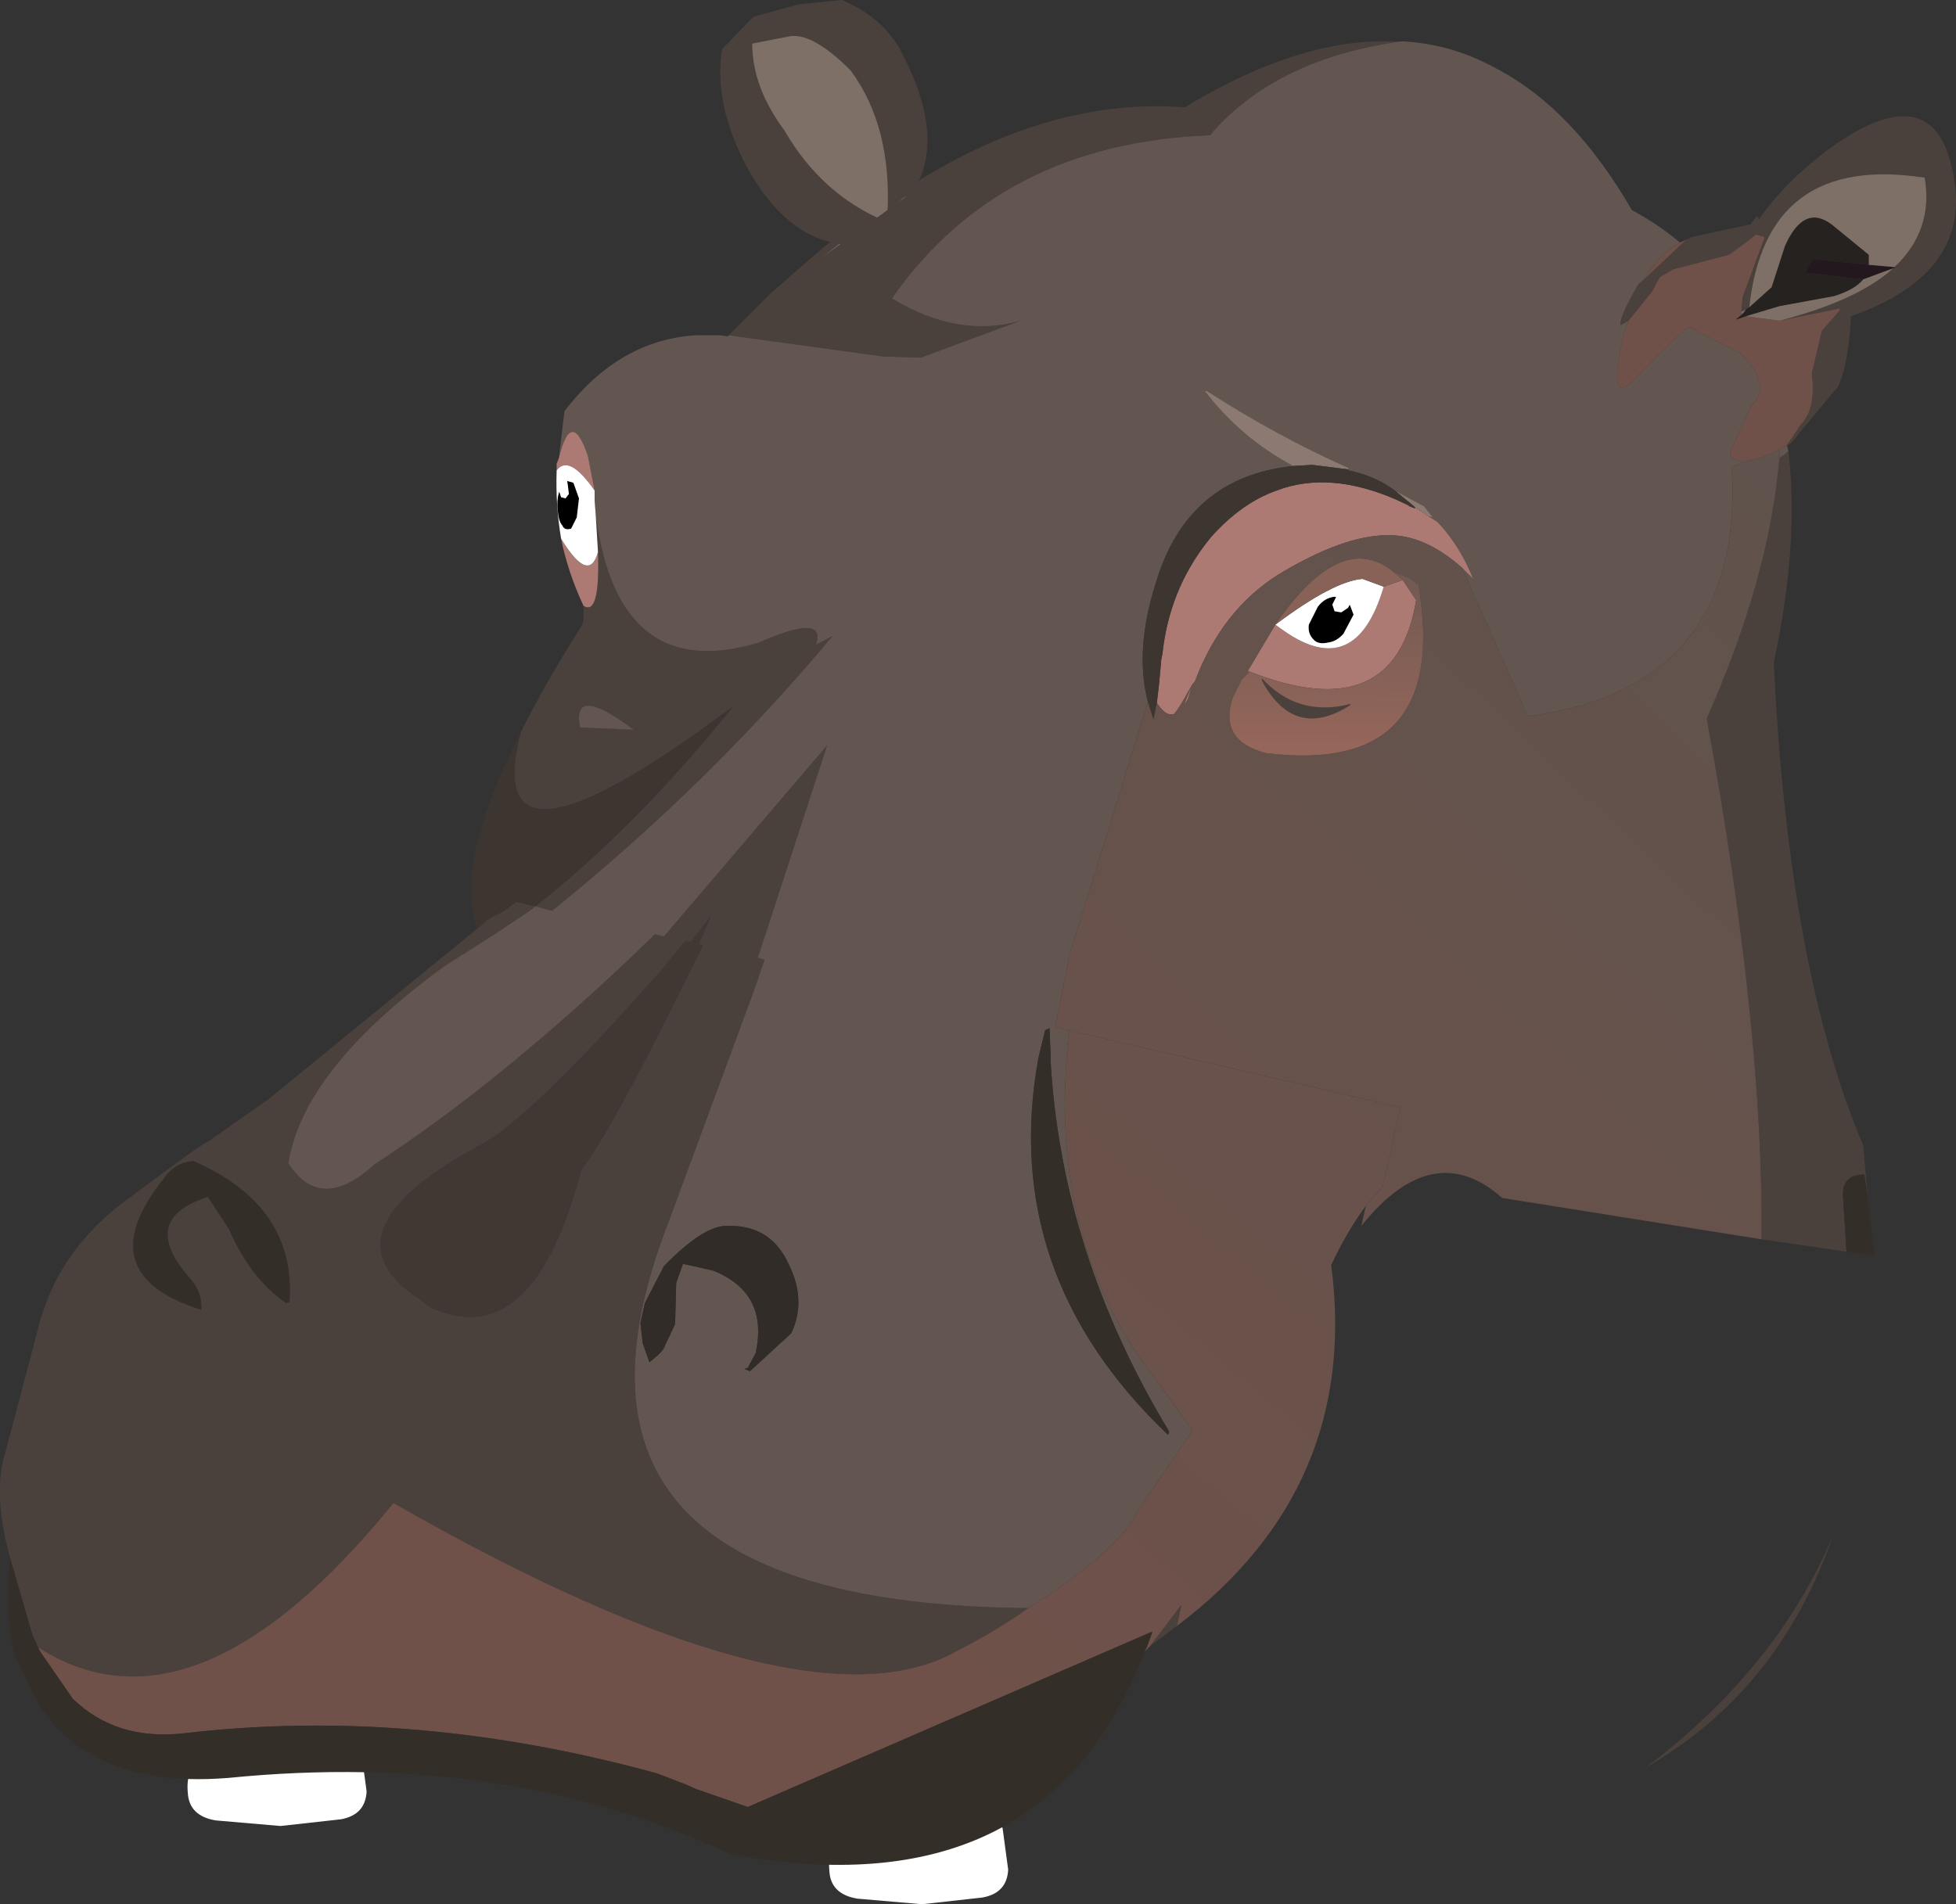 <?xml version="1.0" encoding="UTF-8" standalone="no"?>
<svg xmlns:xlink="http://www.w3.org/1999/xlink" height="85.2px" width="87.5px" xmlns="http://www.w3.org/2000/svg">
  <rect width="100%" height="100%" fill="#333333" stroke="none"/>
  <g transform="matrix(1.0, 0.0, 0.0, 1.0, -66.85, 167.75)">
    <path d="M103.95 -84.05 Q103.85 -85.1 104.6 -85.95 105.3 -86.8 108.35 -86.85 111.4 -86.85 111.7 -85.95 L111.95 -84.1 Q111.9 -83.05 110.8 -82.85 L108.1 -82.55 105.2 -82.8 Q104.0 -83.0 103.95 -84.05" fill="#ffffff" fill-rule="evenodd" stroke="none"/>
    <path d="M75.25 -87.55 Q75.15 -88.6 75.9 -89.45 76.6 -90.3 79.65 -90.35 82.7 -90.35 83.0 -89.45 L83.25 -87.6 Q83.2 -86.55 82.1 -86.35 L79.4 -86.05 76.5 -86.3 Q75.3 -86.5 75.25 -87.55" fill="#ffffff" fill-rule="evenodd" stroke="none"/>
    <path d="M106.85 -158.95 L107.75 -159.55 Q113.9 -163.4 119.85 -162.95 124.55 -165.8 128.45 -165.9 L129.55 -165.9 Q124.05 -165.15 121.1 -161.85 L121.0 -161.7 Q111.6 -161.35 106.75 -154.4 109.7 -152.6 112.5 -153.4 L108.05 -151.75 106.35 -151.8 99.45 -152.75 101.35 -154.65 103.65 -156.65 103.9 -156.85 105.15 -157.7 105.3 -157.55 103.65 -156.25 107.45 -159.0 106.9 -158.7 106.85 -158.95 M142.35 -157.05 L142.55 -157.15 145.1 -157.7 145.15 -157.7 145.45 -158.1 145.5 -158.0 145.55 -157.95 Q146.6 -159.5 148.55 -161.0 153.3 -164.5 154.2 -160.1 155.2 -155.55 149.65 -153.6 149.55 -151.45 149.05 -150.4 L148.9 -150.25 146.95 -147.9 146.85 -147.85 146.8 -147.8 146.75 -147.8 146.9 -148.0 147.4 -148.75 Q148.1 -149.45 147.9 -151.05 L148.35 -152.95 149.1 -153.8 149.15 -153.85 149.15 -153.95 146.45 -153.4 Q149.95 -154.3 151.55 -155.75 L151.65 -155.8 151.6 -155.8 Q153.35 -157.45 152.95 -159.8 145.85 -160.9 145.1 -154.0 L144.95 -153.9 144.75 -153.8 144.8 -154.45 145.8 -157.15 145.4 -157.25 144.95 -156.9 144.2 -156.35 141.7 -155.7 141.1 -155.35 140.75 -154.7 139.7 -153.4 139.35 -153.2 Q139.25 -153.5 140.15 -155.05 L140.4 -155.25 142.2 -156.95 142.35 -157.05 M146.85 -147.55 Q147.35 -143.5 146.2 -138.1 146.85 -124.4 150.2 -116.5 L150.4 -114.2 150.25 -115.2 Q149.2 -115.2 149.3 -114.15 L149.45 -111.75 145.65 -112.3 Q145.75 -121.7 143.2 -135.6 146.0 -141.9 146.45 -147.25 L146.85 -147.55 M119.5 -95.0 L118.3 -94.1 119.7 -95.95 119.5 -95.0 M67.3 -98.05 Q66.5 -101.0 67.1 -102.8 L68.55 -108.3 Q69.45 -111.9 72.7 -114.2 75.9 -116.6 76.2 -116.7 L78.9 -118.6 88.2 -126.2 88.65 -126.6 89.4 -127.0 89.95 -127.4 90.8 -127.2 90.55 -127.0 89.05 -126.0 86.7 -124.5 Q80.4 -119.9 79.75 -115.7 81.2 -113.45 83.6 -115.65 88.9 -119.1 94.85 -124.7 L96.15 -125.95 96.55 -125.85 103.85 -134.4 100.75 -124.9 101.05 -124.8 100.55 -123.35 96.75 -113.05 Q90.1 -96.0 112.85 -95.8 111.45 -94.8 109.6 -93.85 102.75 -90.05 84.45 -100.5 75.55 -89.55 68.55 -94.05 L68.3 -94.6 67.3 -98.05 M90.15 -135.0 Q91.25 -137.2 92.9 -139.8 L92.95 -140.0 92.95 -140.65 Q93.7 -140.15 93.6 -143.05 L93.5 -144.7 Q94.5 -137.1 100.8 -139.0 103.85 -140.35 103.35 -138.9 L104.1 -139.3 Q98.55 -132.65 91.55 -127.0 L90.8 -127.2 Q95.25 -130.7 99.65 -136.15 88.2 -127.55 90.15 -135.0 M95.2 -135.1 Q92.4 -137.2 92.8 -135.2 L95.2 -135.1 M98.3 -125.45 L98.1 -125.5 98.65 -126.75 97.75 -125.6 97.5 -125.65 96.4 -124.3 Q90.4 -117.5 88.2 -116.45 81.1 -112.55 85.65 -109.6 L86.1 -109.25 Q90.7 -107.15 92.85 -115.4 94.25 -117.25 97.6 -124.05 L98.3 -125.45 M123.3 -137.4 Q124.9 -135.65 127.25 -136.25 L127.25 -136.2 Q124.75 -134.6 123.3 -137.3 L123.3 -137.4 M75.5 -115.8 Q74.7 -115.75 74.2 -115.05 70.75 -110.75 75.85 -109.15 75.9 -109.95 75.35 -110.55 73.0 -113.2 76.15 -114.2 L77.1 -112.75 Q78.05 -110.55 79.65 -109.45 L79.8 -109.5 Q80.1 -113.8 75.5 -115.8 M148.85 -99.05 Q146.45 -92.1 140.45 -88.65 146.35 -93.1 148.85 -99.05" fill="#4a413c" fill-rule="evenodd" stroke="none"/>
    <path d="M142.0 -156.9 L142.35 -157.05 142.2 -156.95 140.4 -155.25 Q141.05 -156.35 142.0 -156.9 M139.7 -153.4 L140.75 -154.7 141.1 -155.35 141.7 -155.7 144.2 -156.35 144.95 -156.9 145.4 -157.25 145.8 -157.15 144.8 -154.45 144.75 -153.8 144.8 -153.7 144.5 -153.45 144.95 -153.6 146.45 -153.4 149.15 -153.95 149.15 -153.85 149.1 -153.8 148.35 -152.95 147.9 -151.05 Q148.1 -149.45 147.4 -148.75 L146.9 -148.0 146.75 -147.8 146.45 -147.65 Q146.05 -147.4 145.5 -147.25 L144.9 -147.1 Q144.25 -147.1 144.25 -147.55 L145.2 -149.6 Q146.15 -150.55 144.7 -151.95 L142.45 -153.1 Q142.25 -153.15 140.0 -150.8 138.7 -149.45 139.5 -152.85 L139.7 -153.4" fill="#705149" fill-rule="evenodd" stroke="none"/>
    <path d="M129.55 -165.9 Q131.8 -165.8 133.85 -164.65 137.25 -162.85 139.85 -158.35 141.05 -157.7 142.0 -156.9 141.05 -156.35 140.4 -155.25 L140.15 -155.05 Q139.25 -153.5 139.35 -153.2 L139.7 -153.4 139.5 -152.85 Q138.7 -149.45 140.0 -150.8 142.25 -153.15 142.45 -153.1 L144.7 -151.95 Q146.15 -150.55 145.2 -149.6 L144.25 -147.55 Q144.25 -147.1 144.9 -147.1 L144.3 -146.85 144.35 -146.15 Q144.55 -136.95 135.2 -135.7 L132.25 -142.35 132.75 -141.85 Q132.15 -143.35 131.15 -144.4 L130.75 -144.65 130.95 -144.6 130.55 -145.1 129.25 -145.8 Q128.45 -146.4 127.4 -146.65 L127.2 -146.7 127.15 -146.75 127.2 -146.8 Q123.95 -148.25 120.85 -150.25 L120.75 -150.25 Q122.35 -148.15 124.7 -146.9 119.95 -146.4 118.55 -141.65 117.6 -138.65 118.2 -136.35 L114.7 -125.05 114.05 -121.8 114.65 -121.65 114.55 -120.1 Q114.05 -112.8 117.6 -107.35 L120.2 -103.75 117.75 -100.15 Q116.9 -98.35 112.85 -95.8 90.1 -96.0 96.75 -113.05 L100.55 -123.35 101.05 -124.8 100.75 -124.9 103.85 -134.4 96.55 -125.85 96.15 -125.95 94.85 -124.7 Q88.9 -119.1 83.6 -115.65 81.2 -113.45 79.75 -115.7 80.4 -119.9 86.7 -124.5 L89.05 -126.0 90.55 -127.0 90.8 -127.2 91.55 -127.0 Q98.55 -132.65 104.1 -139.3 L103.35 -138.9 Q103.85 -140.35 100.8 -139.0 94.5 -137.1 93.5 -144.7 L93.45 -145.35 93.45 -145.45 93.45 -145.8 93.15 -147.35 Q92.4 -149.55 91.85 -147.25 L92.1 -149.35 Q94.55 -152.55 98.0 -152.75 L99.05 -152.75 99.4 -152.7 99.45 -152.75 106.35 -151.8 108.05 -151.75 112.5 -153.4 Q109.7 -152.6 106.75 -154.4 111.6 -161.35 121.0 -161.7 L121.1 -161.85 Q124.05 -165.15 129.55 -165.9 M146.8 -147.8 L146.85 -147.55 146.45 -147.25 146.45 -147.65 146.75 -147.8 146.8 -147.8 M95.2 -135.1 L92.8 -135.2 Q92.4 -137.2 95.2 -135.1 M97.4 -111.2 L97.65 -111.15 98.75 -110.9 Q101.25 -109.9 100.65 -107.2 L100.3 -106.55 100.15 -106.5 100.4 -106.4 102.25 -108.1 Q102.95 -109.6 102.1 -111.25 101.3 -112.95 99.4 -112.9 98.35 -112.95 96.55 -111.1 L95.7 -109.45 95.5 -108.55 95.6 -107.65 95.9 -106.8 Q96.55 -107.3 96.6 -107.55 L97.05 -108.5 97.1 -110.35 97.4 -111.2 M113.8 -121.75 L113.6 -121.65 113.3 -120.4 Q111.55 -110.75 119.1 -103.55 L119.15 -103.7 Q114.35 -111.65 113.85 -120.25 L113.85 -120.5 113.8 -121.75" fill="#635650" fill-rule="evenodd" stroke="none"/>
    <path d="M144.95 -153.9 L145.1 -154.0 146.1 -154.9 146.7 -156.75 Q147.55 -158.65 148.8 -157.7 L150.45 -156.35 150.45 -155.9 147.95 -156.15 147.6 -155.55 150.2 -155.25 Q149.85 -154.8 148.9 -154.5 L146.45 -154.05 144.95 -153.6 144.5 -153.45 144.8 -153.7 144.95 -153.9" fill="#262220" fill-rule="evenodd" stroke="none"/>
    <path d="M151.6 -155.8 L151.65 -155.8 151.55 -155.75 150.2 -155.25 147.6 -155.55 147.95 -156.15 150.45 -155.9 151.6 -155.8" fill="#23181e" fill-rule="evenodd" stroke="none"/>
    <path d="M105.15 -157.7 L103.6 -159.15 Q99.3 -163.65 99.9 -166.25 100.75 -166.9 103.4 -166.75 106.1 -166.55 106.25 -165.3 L107.05 -160.65 107.0 -159.3 106.9 -159.3 106.85 -158.95 106.9 -158.7 107.45 -159.0 103.65 -156.25 105.3 -157.55 105.15 -157.7 M144.75 -153.8 L144.95 -153.9 144.8 -153.7 144.75 -153.8 M145.1 -154.0 Q145.85 -160.9 152.95 -159.8 153.35 -157.45 151.6 -155.8 L150.45 -155.9 150.45 -156.35 148.8 -157.7 Q147.55 -158.65 146.7 -156.75 L146.1 -154.9 145.1 -154.0 M151.55 -155.75 Q149.95 -154.3 146.45 -153.4 L144.95 -153.6 146.45 -154.05 148.9 -154.5 Q149.85 -154.8 150.2 -155.25 L151.55 -155.75" fill="#7e7067" fill-rule="evenodd" stroke="none"/>
    <path d="M124.7 -146.9 Q122.35 -148.15 120.75 -150.25 L120.85 -150.25 Q123.95 -148.25 127.2 -146.8 L127.15 -146.75 125.55 -146.95 124.7 -146.9 M129.25 -145.8 L130.55 -145.1 130.95 -144.6 130.75 -144.65 130.15 -145.05 130.1 -145.1 129.25 -145.8 M129.9 -145.1 L129.3 -145.4 129.85 -145.15 129.9 -145.1" fill="#8c7971" fill-rule="evenodd" stroke="none"/>
    <path d="M92.95 -140.65 Q92.25 -142.15 91.95 -143.65 93.2 -141.6 93.6 -143.05 93.7 -140.15 92.95 -140.65 M91.75 -146.7 L91.75 -147.0 91.85 -147.25 Q92.4 -149.55 93.15 -147.35 L93.45 -145.8 Q92.3 -147.45 91.75 -146.7 M130.75 -144.65 L131.15 -144.4 Q132.15 -143.35 132.75 -141.85 L132.25 -142.35 Q130.55 -143.85 128.9 -143.8 126.95 -143.8 124.05 -142.05 121.5 -140.45 120.3 -137.25 L120.2 -137.15 Q119.35 -135.6 119.3 -135.8 119.0 -135.7 118.6 -136.3 L118.7 -137.15 118.8 -138.25 118.85 -138.5 118.9 -138.9 Q119.3 -141.65 121.05 -143.75 122.4 -145.25 123.95 -145.8 126.3 -146.7 129.3 -145.4 L129.9 -145.1 130.15 -145.0 130.15 -145.05 130.75 -144.65 M120.2 -137.15 L120.0 -136.5 119.95 -136.4 119.8 -136.2 120.2 -137.15 M122.75 -137.7 L122.65 -137.7 123.9 -139.8 124.25 -139.55 Q127.5 -137.25 128.75 -141.5 L129.6 -141.8 130.2 -140.9 Q129.25 -135.15 122.75 -137.7" fill="#ac7a72" fill-rule="evenodd" stroke="none"/>
    <path d="M88.2 -126.2 Q87.1 -129.0 90.15 -135.0 88.2 -127.55 99.65 -136.15 95.25 -130.7 90.8 -127.2 L89.95 -127.4 89.4 -127.0 88.65 -126.6 88.2 -126.2 M124.7 -146.9 L125.55 -146.95 127.15 -146.75 127.2 -146.7 127.4 -146.65 Q128.45 -146.4 129.25 -145.8 L130.1 -145.1 130.15 -145.05 130.15 -145.0 129.9 -145.1 129.85 -145.15 129.3 -145.4 Q126.3 -146.7 123.95 -145.8 122.4 -145.25 121.05 -143.75 119.3 -141.65 118.9 -138.9 L118.85 -138.5 118.8 -138.25 118.7 -137.15 118.6 -136.3 118.45 -135.55 118.2 -136.35 Q117.6 -138.65 118.55 -141.65 119.95 -146.4 124.7 -146.9" fill="#3c3530" fill-rule="evenodd" stroke="none"/>
    <path d="M145.65 -112.3 L134.05 -114.15 Q130.95 -116.9 127.75 -112.9 L127.95 -113.8 128.7 -114.65 129.5 -118.2 114.65 -121.65 114.05 -121.8 114.7 -125.05 118.2 -136.35 118.45 -135.55 118.6 -136.3 Q119.0 -135.7 119.3 -135.8 119.35 -135.6 120.2 -137.15 L120.3 -137.25 Q121.5 -140.45 124.05 -142.05 126.95 -143.8 128.9 -143.8 130.55 -143.85 132.25 -142.35 L135.2 -135.7 Q144.55 -136.95 144.35 -146.15 L144.3 -146.85 144.9 -147.1 145.5 -147.25 Q146.05 -147.4 146.45 -147.65 L146.45 -147.25 Q146.0 -141.9 143.2 -135.6 145.75 -121.7 145.65 -112.3 M120.2 -137.15 L119.8 -136.2 119.95 -136.4 120.0 -136.5 120.2 -137.15 M122.75 -137.7 L122.4 -137.35 122.0 -136.55 Q121.35 -134.6 123.5 -134.05 131.75 -133.05 130.3 -141.6 L129.95 -141.85 129.9 -141.9 129.2 -142.15 Q126.85 -144.1 123.9 -139.8 L122.65 -137.7 122.75 -137.7" fill="url(#gradient0)" fill-rule="evenodd" stroke="none"/>
    <path d="M91.95 -143.65 Q91.7 -145.15 91.75 -146.65 L91.75 -146.7 Q92.3 -147.45 93.45 -145.8 L93.45 -145.45 93.45 -145.35 93.5 -144.7 93.6 -143.05 Q93.2 -141.6 91.95 -143.65 M128.75 -141.5 Q127.5 -137.25 124.25 -139.55 L123.9 -139.8 Q126.5 -141.75 127.8 -141.85 L128.75 -141.5" fill="#ffffff" fill-rule="evenodd" stroke="none"/>
    <path d="M98.3 -125.45 L97.6 -124.05 Q94.25 -117.25 92.85 -115.4 90.7 -107.15 86.1 -109.25 L85.65 -109.6 Q81.1 -112.55 88.2 -116.45 90.4 -117.5 96.4 -124.3 L97.5 -125.65 97.75 -125.6 98.65 -126.75 98.1 -125.5 98.3 -125.45" fill="#413834" fill-rule="evenodd" stroke="none"/>
    <path d="M97.4 -111.2 L97.1 -110.35 97.05 -108.5 96.6 -107.55 Q96.55 -107.3 95.9 -106.8 L95.6 -107.65 95.5 -108.55 95.7 -109.45 96.55 -111.1 Q98.35 -112.95 99.4 -112.9 101.3 -112.95 102.1 -111.25 102.95 -109.6 102.25 -108.1 L100.4 -106.4 100.15 -106.5 100.3 -106.55 100.65 -107.2 Q101.25 -109.9 98.75 -110.9 L97.65 -111.15 97.4 -111.2" fill="#312c28" fill-rule="evenodd" stroke="none"/>
    <path d="M127.95 -113.8 Q127.1 -112.65 126.4 -111.15 127.7 -101.2 119.5 -95.0 L119.7 -95.95 118.3 -94.1 118.05 -93.85 118.15 -94.05 118.3 -94.45 118.4 -94.75 100.3 -86.9 98.0 -87.7 97.55 -87.9 96.25 -88.4 Q85.35 -91.4 75.1 -90.2 72.05 -89.85 70.1 -91.75 L68.65 -93.85 68.55 -94.05 Q75.55 -89.55 84.45 -100.5 102.75 -90.05 109.6 -93.85 111.45 -94.8 112.85 -95.8 116.9 -98.35 117.75 -100.15 L120.2 -103.75 117.6 -107.35 Q114.05 -112.8 114.55 -120.1 L114.65 -121.65 129.5 -118.2 128.7 -114.65 127.95 -113.8" fill="url(#gradient1)" fill-rule="evenodd" stroke="none"/>
    <path d="M150.4 -114.2 L150.7 -111.55 149.45 -111.75 149.3 -114.15 Q149.2 -115.2 150.25 -115.2 L150.4 -114.2 M118.05 -93.85 Q113.6 -82.15 99.5 -84.8 89.55 -89.45 77.05 -88.2 73.25 -87.9 70.95 -89.25 L70.3 -89.65 Q68.85 -90.7 68.05 -92.55 L67.75 -93.2 67.55 -93.6 Q67.0 -95.35 67.3 -98.05 L68.3 -94.6 68.55 -94.05 68.65 -93.85 70.1 -91.75 Q72.05 -89.85 75.1 -90.2 85.35 -91.4 96.25 -88.4 L97.55 -87.9 98.0 -87.7 100.3 -86.9 118.4 -94.75 118.3 -94.45 118.15 -94.05 118.05 -93.85 M113.8 -121.75 L113.85 -120.5 113.85 -120.25 Q114.35 -111.65 119.15 -103.7 L119.1 -103.55 Q111.55 -110.75 113.3 -120.4 L113.6 -121.65 113.8 -121.75 M75.5 -115.8 Q80.1 -113.8 79.8 -109.5 L79.65 -109.45 Q78.05 -110.55 77.1 -112.75 L76.15 -114.2 Q73.0 -113.2 75.35 -110.55 75.9 -109.95 75.85 -109.15 70.75 -110.75 74.2 -115.05 74.7 -115.75 75.5 -115.8" fill="#342e29" fill-rule="evenodd" stroke="none"/>
    <path d="M123.3 -137.4 L123.3 -137.3 Q124.75 -134.6 127.25 -136.2 L127.25 -136.25 Q124.9 -135.65 123.3 -137.4 M129.2 -142.15 L129.9 -141.9 129.95 -141.85 130.3 -141.6 Q131.75 -133.05 123.5 -134.05 121.35 -134.6 122.0 -136.55 L122.4 -137.35 122.75 -137.7 Q129.25 -135.15 130.2 -140.9 L129.6 -141.8 129.2 -142.15" fill="url(#gradient2)" fill-rule="evenodd" stroke="none"/>
    <path d="M123.9 -139.8 Q126.85 -144.1 129.2 -142.15 L129.6 -141.8 128.75 -141.5 127.8 -141.85 Q126.5 -141.75 123.9 -139.8" fill="url(#gradient3)" fill-rule="evenodd" stroke="none"/>
    <path d="M92.4 -144.1 Q92.1 -144.0 92.0 -144.25 91.85 -144.4 91.8 -144.9 91.75 -145.35 91.85 -145.7 L92.15 -146.25 92.5 -146.15 92.75 -145.45 92.65 -144.6 92.4 -144.1" fill="#000000" fill-rule="evenodd" stroke="none"/>
    <path d="M91.95 -145.5 L91.85 -145.8 91.95 -146.2 92.05 -146.4 92.2 -146.4 92.25 -146.05 92.3 -145.65 92.15 -145.45 91.95 -145.5" fill="#ffffff" fill-rule="evenodd" stroke="none"/>
    <path d="M126.25 -139.0 Q125.8 -138.9 125.6 -139.15 125.35 -139.4 125.4 -139.8 L125.8 -140.6 Q126.1 -141.0 126.55 -141.05 L127.15 -140.9 127.4 -140.25 126.95 -139.4 Q126.65 -139.05 126.25 -139.0" fill="#000000" fill-rule="evenodd" stroke="none"/>
    <path d="M126.55 -140.4 L126.45 -140.7 126.65 -141.1 126.95 -141.25 127.25 -141.2 127.35 -140.9 127.15 -140.55 126.85 -140.35 126.55 -140.4" fill="#ffffff" fill-rule="evenodd" stroke="none"/>
    <path d="M106.85 -158.3 L108.0 -159.7 107.55 -159.0 106.85 -158.3 M100.3 -160.2 Q98.75 -163.1 99.15 -165.55 L100.55 -167.0 102.55 -167.55 104.5 -167.75 Q106.2 -167.05 107.05 -165.65 109.0 -162.1 108.0 -159.75 L107.4 -159.05 106.55 -158.2 Q106.75 -162.1 104.9 -164.6 103.1 -166.4 102.05 -166.1 L100.5 -165.8 Q100.5 -163.85 101.95 -161.9 103.6 -159.05 106.45 -157.85 105.3 -156.55 104.35 -156.85 102.0 -157.2 100.3 -160.2" fill="#4a413c" fill-rule="evenodd" stroke="none"/>
  </g>
  <defs>
    <linearGradient gradientTransform="matrix(0.035, -0.037, 0.038, 0.036, 135.25, -112.3)" gradientUnits="userSpaceOnUse" id="gradient0" spreadMethod="pad" x1="-819.2" x2="819.2">
      <stop offset="0.0" stop-color="#705149"/>
      <stop offset="1.0" stop-color="#5e534d"/>
    </linearGradient>
    <linearGradient gradientTransform="matrix(0.034, -0.033, 0.039, 0.033, 136.15, -113.95)" gradientUnits="userSpaceOnUse" id="gradient1" spreadMethod="pad" x1="-819.2" x2="819.2">
      <stop offset="0.0" stop-color="#705149"/>
      <stop offset="1.0" stop-color="#5e534d"/>
    </linearGradient>
    <linearGradient gradientTransform="matrix(-5.0E-4, -0.007, -0.05, -4.0E-4, 197.35, -139.65)" gradientUnits="userSpaceOnUse" id="gradient2" spreadMethod="pad" x1="-819.2" x2="819.2">
      <stop offset="0.0" stop-color="#95665a"/>
      <stop offset="1.0" stop-color="#5e534d"/>
    </linearGradient>
    <linearGradient gradientTransform="matrix(0.551, 0.128, -0.128, 0.551, 446.25, -343.45)" gradientUnits="userSpaceOnUse" id="gradient3" spreadMethod="pad" x1="-819.2" x2="819.2">
      <stop offset="0.0" stop-color="#95665a"/>
      <stop offset="1.0" stop-color="#5e534d"/>
    </linearGradient>
  </defs>
</svg>
